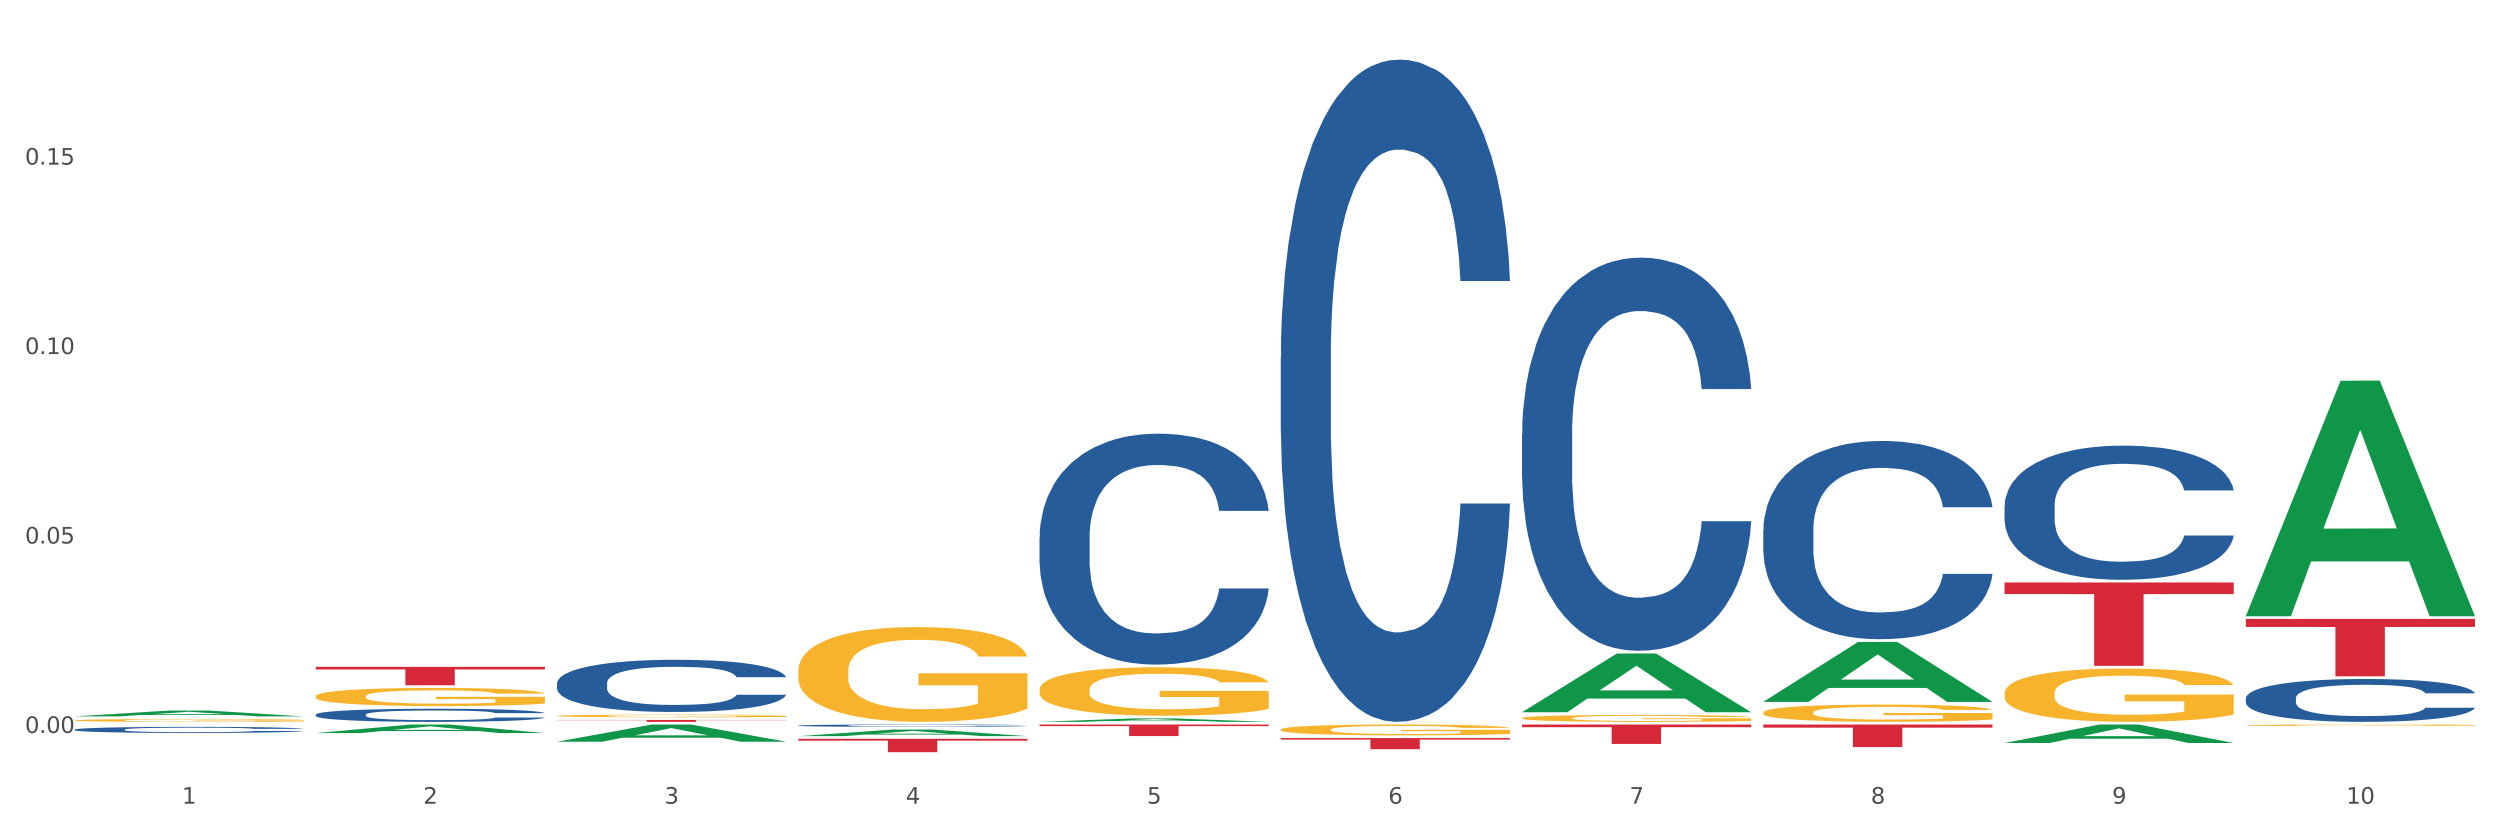 <?xml version="1.0" encoding="utf-8" standalone="no"?>
<!DOCTYPE svg PUBLIC "-//W3C//DTD SVG 1.1//EN"
  "http://www.w3.org/Graphics/SVG/1.1/DTD/svg11.dtd">
<svg xmlns:xlink="http://www.w3.org/1999/xlink" width="1080pt" height="360pt" viewBox="0 0 1080 360" xmlns="http://www.w3.org/2000/svg" version="1.1">
 <rect x="0" y="0" width="1080" height="360" fill="#333333" stroke="none"/>
 <defs>
  <style type="text/css">*{stroke-linejoin: round; stroke-linecap: butt}</style>
 </defs>
 <g id="figure_1">
  <g id="patch_1">
   <path d="M 0 360 
L 1080 360 
L 1080 0 
L 0 0 
z
" style="fill: #ffffff; stroke: #ffffff; stroke-linejoin: miter"/>
  </g>
  <g id="axes_1">
   <g id="matplotlib.axis_1">
    <g id="xtick_1">
     <g id="text_1">
      <!-- 1 -->
      <g style="fill: #4d4d4d" transform="translate(78.627 347.204) scale(0.096 -0.096)">
       <defs>
        <path id="DejaVuSans-31" d="M 794 531 
L 1825 531 
L 1825 4091 
L 703 3866 
L 703 4441 
L 1819 4666 
L 2450 4666 
L 2450 531 
L 3481 531 
L 3481 0 
L 794 0 
L 794 531 
z
" transform="scale(0.016)"/>
       </defs>
       <use xlink:href="#DejaVuSans-31"/>
      </g>
     </g>
    </g>
    <g id="xtick_2">
     <g id="text_2">
      <!-- 2 -->
      <g style="fill: #4d4d4d" transform="translate(182.851 347.204) scale(0.096 -0.096)">
       <defs>
        <path id="DejaVuSans-32" d="M 1228 531 
L 3431 531 
L 3431 0 
L 469 0 
L 469 531 
Q 828 903 1448 1529 
Q 2069 2156 2228 2338 
Q 2531 2678 2651 2914 
Q 2772 3150 2772 3378 
Q 2772 3750 2511 3984 
Q 2250 4219 1831 4219 
Q 1534 4219 1204 4116 
Q 875 4013 500 3803 
L 500 4441 
Q 881 4594 1212 4672 
Q 1544 4750 1819 4750 
Q 2544 4750 2975 4387 
Q 3406 4025 3406 3419 
Q 3406 3131 3298 2873 
Q 3191 2616 2906 2266 
Q 2828 2175 2409 1742 
Q 1991 1309 1228 531 
z
" transform="scale(0.016)"/>
       </defs>
       <use xlink:href="#DejaVuSans-32"/>
      </g>
     </g>
    </g>
    <g id="xtick_3">
     <g id="text_3">
      <!-- 3 -->
      <g style="fill: #4d4d4d" transform="translate(287.074 347.204) scale(0.096 -0.096)">
       <defs>
        <path id="DejaVuSans-33" d="M 2597 2516 
Q 3050 2419 3304 2112 
Q 3559 1806 3559 1356 
Q 3559 666 3084 287 
Q 2609 -91 1734 -91 
Q 1441 -91 1130 -33 
Q 819 25 488 141 
L 488 750 
Q 750 597 1062 519 
Q 1375 441 1716 441 
Q 2309 441 2620 675 
Q 2931 909 2931 1356 
Q 2931 1769 2642 2001 
Q 2353 2234 1838 2234 
L 1294 2234 
L 1294 2753 
L 1863 2753 
Q 2328 2753 2575 2939 
Q 2822 3125 2822 3475 
Q 2822 3834 2567 4026 
Q 2313 4219 1838 4219 
Q 1578 4219 1281 4162 
Q 984 4106 628 3988 
L 628 4550 
Q 988 4650 1302 4700 
Q 1616 4750 1894 4750 
Q 2613 4750 3031 4423 
Q 3450 4097 3450 3541 
Q 3450 3153 3228 2886 
Q 3006 2619 2597 2516 
z
" transform="scale(0.016)"/>
       </defs>
       <use xlink:href="#DejaVuSans-33"/>
      </g>
     </g>
    </g>
    <g id="xtick_4">
     <g id="text_4">
      <!-- 4 -->
      <g style="fill: #4d4d4d" transform="translate(391.298 347.204) scale(0.096 -0.096)">
       <defs>
        <path id="DejaVuSans-34" d="M 2419 4116 
L 825 1625 
L 2419 1625 
L 2419 4116 
z
M 2253 4666 
L 3047 4666 
L 3047 1625 
L 3713 1625 
L 3713 1100 
L 3047 1100 
L 3047 0 
L 2419 0 
L 2419 1100 
L 313 1100 
L 313 1709 
L 2253 4666 
z
" transform="scale(0.016)"/>
       </defs>
       <use xlink:href="#DejaVuSans-34"/>
      </g>
     </g>
    </g>
    <g id="xtick_5">
     <g id="text_5">
      <!-- 5 -->
      <g style="fill: #4d4d4d" transform="translate(495.522 347.204) scale(0.096 -0.096)">
       <defs>
        <path id="DejaVuSans-35" d="M 691 4666 
L 3169 4666 
L 3169 4134 
L 1269 4134 
L 1269 2991 
Q 1406 3038 1543 3061 
Q 1681 3084 1819 3084 
Q 2600 3084 3056 2656 
Q 3513 2228 3513 1497 
Q 3513 744 3044 326 
Q 2575 -91 1722 -91 
Q 1428 -91 1123 -41 
Q 819 9 494 109 
L 494 744 
Q 775 591 1075 516 
Q 1375 441 1709 441 
Q 2250 441 2565 725 
Q 2881 1009 2881 1497 
Q 2881 1984 2565 2268 
Q 2250 2553 1709 2553 
Q 1456 2553 1204 2497 
Q 953 2441 691 2322 
L 691 4666 
z
" transform="scale(0.016)"/>
       </defs>
       <use xlink:href="#DejaVuSans-35"/>
      </g>
     </g>
    </g>
    <g id="xtick_6">
     <g id="text_6">
      <!-- 6 -->
      <g style="fill: #4d4d4d" transform="translate(599.745 347.204) scale(0.096 -0.096)">
       <defs>
        <path id="DejaVuSans-36" d="M 2113 2584 
Q 1688 2584 1439 2293 
Q 1191 2003 1191 1497 
Q 1191 994 1439 701 
Q 1688 409 2113 409 
Q 2538 409 2786 701 
Q 3034 994 3034 1497 
Q 3034 2003 2786 2293 
Q 2538 2584 2113 2584 
z
M 3366 4563 
L 3366 3988 
Q 3128 4100 2886 4159 
Q 2644 4219 2406 4219 
Q 1781 4219 1451 3797 
Q 1122 3375 1075 2522 
Q 1259 2794 1537 2939 
Q 1816 3084 2150 3084 
Q 2853 3084 3261 2657 
Q 3669 2231 3669 1497 
Q 3669 778 3244 343 
Q 2819 -91 2113 -91 
Q 1303 -91 875 529 
Q 447 1150 447 2328 
Q 447 3434 972 4092 
Q 1497 4750 2381 4750 
Q 2619 4750 2861 4703 
Q 3103 4656 3366 4563 
z
" transform="scale(0.016)"/>
       </defs>
       <use xlink:href="#DejaVuSans-36"/>
      </g>
     </g>
    </g>
    <g id="xtick_7">
     <g id="text_7">
      <!-- 7 -->
      <g style="fill: #4d4d4d" transform="translate(703.969 347.204) scale(0.096 -0.096)">
       <defs>
        <path id="DejaVuSans-37" d="M 525 4666 
L 3525 4666 
L 3525 4397 
L 1831 0 
L 1172 0 
L 2766 4134 
L 525 4134 
L 525 4666 
z
" transform="scale(0.016)"/>
       </defs>
       <use xlink:href="#DejaVuSans-37"/>
      </g>
     </g>
    </g>
    <g id="xtick_8">
     <g id="text_8">
      <!-- 8 -->
      <g style="fill: #4d4d4d" transform="translate(808.193 347.204) scale(0.096 -0.096)">
       <defs>
        <path id="DejaVuSans-38" d="M 2034 2216 
Q 1584 2216 1326 1975 
Q 1069 1734 1069 1313 
Q 1069 891 1326 650 
Q 1584 409 2034 409 
Q 2484 409 2743 651 
Q 3003 894 3003 1313 
Q 3003 1734 2745 1975 
Q 2488 2216 2034 2216 
z
M 1403 2484 
Q 997 2584 770 2862 
Q 544 3141 544 3541 
Q 544 4100 942 4425 
Q 1341 4750 2034 4750 
Q 2731 4750 3128 4425 
Q 3525 4100 3525 3541 
Q 3525 3141 3298 2862 
Q 3072 2584 2669 2484 
Q 3125 2378 3379 2068 
Q 3634 1759 3634 1313 
Q 3634 634 3220 271 
Q 2806 -91 2034 -91 
Q 1263 -91 848 271 
Q 434 634 434 1313 
Q 434 1759 690 2068 
Q 947 2378 1403 2484 
z
M 1172 3481 
Q 1172 3119 1398 2916 
Q 1625 2713 2034 2713 
Q 2441 2713 2670 2916 
Q 2900 3119 2900 3481 
Q 2900 3844 2670 4047 
Q 2441 4250 2034 4250 
Q 1625 4250 1398 4047 
Q 1172 3844 1172 3481 
z
" transform="scale(0.016)"/>
       </defs>
       <use xlink:href="#DejaVuSans-38"/>
      </g>
     </g>
    </g>
    <g id="xtick_9">
     <g id="text_9">
      <!-- 9 -->
      <g style="fill: #4d4d4d" transform="translate(912.416 347.204) scale(0.096 -0.096)">
       <defs>
        <path id="DejaVuSans-39" d="M 703 97 
L 703 672 
Q 941 559 1184 500 
Q 1428 441 1663 441 
Q 2288 441 2617 861 
Q 2947 1281 2994 2138 
Q 2813 1869 2534 1725 
Q 2256 1581 1919 1581 
Q 1219 1581 811 2004 
Q 403 2428 403 3163 
Q 403 3881 828 4315 
Q 1253 4750 1959 4750 
Q 2769 4750 3195 4129 
Q 3622 3509 3622 2328 
Q 3622 1225 3098 567 
Q 2575 -91 1691 -91 
Q 1453 -91 1209 -44 
Q 966 3 703 97 
z
M 1959 2075 
Q 2384 2075 2632 2365 
Q 2881 2656 2881 3163 
Q 2881 3666 2632 3958 
Q 2384 4250 1959 4250 
Q 1534 4250 1286 3958 
Q 1038 3666 1038 3163 
Q 1038 2656 1286 2365 
Q 1534 2075 1959 2075 
z
" transform="scale(0.016)"/>
       </defs>
       <use xlink:href="#DejaVuSans-39"/>
      </g>
     </g>
    </g>
    <g id="xtick_10">
     <g id="text_10">
      <!-- 10 -->
      <g style="fill: #4d4d4d" transform="translate(1013.586 347.204) scale(0.096 -0.096)">
       <defs>
        <path id="DejaVuSans-30" d="M 2034 4250 
Q 1547 4250 1301 3770 
Q 1056 3291 1056 2328 
Q 1056 1369 1301 889 
Q 1547 409 2034 409 
Q 2525 409 2770 889 
Q 3016 1369 3016 2328 
Q 3016 3291 2770 3770 
Q 2525 4250 2034 4250 
z
M 2034 4750 
Q 2819 4750 3233 4129 
Q 3647 3509 3647 2328 
Q 3647 1150 3233 529 
Q 2819 -91 2034 -91 
Q 1250 -91 836 529 
Q 422 1150 422 2328 
Q 422 3509 836 4129 
Q 1250 4750 2034 4750 
z
" transform="scale(0.016)"/>
       </defs>
       <use xlink:href="#DejaVuSans-31"/>
       <use xlink:href="#DejaVuSans-30" transform="translate(63.623 0)"/>
      </g>
     </g>
    </g>
    <g id="xtick_11"/>
    <g id="xtick_12"/>
    <g id="xtick_13"/>
    <g id="xtick_14"/>
    <g id="xtick_15"/>
    <g id="xtick_16"/>
    <g id="xtick_17"/>
    <g id="xtick_18"/>
    <g id="xtick_19"/>
   </g>
   <g id="matplotlib.axis_2">
    <g id="ytick_1">
     <g id="text_11">
      <!-- 0.00 -->
      <g style="fill: #4d4d4d" transform="translate(10.8 316.636) scale(0.096 -0.096)">
       <defs>
        <path id="DejaVuSans-2e" d="M 684 794 
L 1344 794 
L 1344 0 
L 684 0 
L 684 794 
z
" transform="scale(0.016)"/>
       </defs>
       <use xlink:href="#DejaVuSans-30"/>
       <use xlink:href="#DejaVuSans-2e" transform="translate(63.623 0)"/>
       <use xlink:href="#DejaVuSans-30" transform="translate(95.41 0)"/>
       <use xlink:href="#DejaVuSans-30" transform="translate(159.033 0)"/>
      </g>
     </g>
    </g>
    <g id="ytick_2">
     <g id="text_12">
      <!-- 0.05 -->
      <g style="fill: #4d4d4d" transform="translate(10.8 234.799) scale(0.096 -0.096)">
       <use xlink:href="#DejaVuSans-30"/>
       <use xlink:href="#DejaVuSans-2e" transform="translate(63.623 0)"/>
       <use xlink:href="#DejaVuSans-30" transform="translate(95.41 0)"/>
       <use xlink:href="#DejaVuSans-35" transform="translate(159.033 0)"/>
      </g>
     </g>
    </g>
    <g id="ytick_3">
     <g id="text_13">
      <!-- 0.10 -->
      <g style="fill: #4d4d4d" transform="translate(10.8 152.961) scale(0.096 -0.096)">
       <use xlink:href="#DejaVuSans-30"/>
       <use xlink:href="#DejaVuSans-2e" transform="translate(63.623 0)"/>
       <use xlink:href="#DejaVuSans-31" transform="translate(95.41 0)"/>
       <use xlink:href="#DejaVuSans-30" transform="translate(159.033 0)"/>
      </g>
     </g>
    </g>
    <g id="ytick_4">
     <g id="text_14">
      <!-- 0.15 -->
      <g style="fill: #4d4d4d" transform="translate(10.8 71.123) scale(0.096 -0.096)">
       <use xlink:href="#DejaVuSans-30"/>
       <use xlink:href="#DejaVuSans-2e" transform="translate(63.623 0)"/>
       <use xlink:href="#DejaVuSans-31" transform="translate(95.41 0)"/>
       <use xlink:href="#DejaVuSans-35" transform="translate(159.033 0)"/>
      </g>
     </g>
    </g>
    <g id="ytick_5"/>
    <g id="ytick_6"/>
    <g id="ytick_7"/>
    <g id="ytick_8"/>
   </g>
   <g id="PolyCollection_1">
    <path d="M 32.175 309.482 
L 32.277 309.479 
L 73.107 306.946 
L 90.051 306.944 
L 131.187 309.486 
L 111.589 309.486 
L 102.709 308.894 
L 60.552 308.894 
L 60.246 308.904 
L 51.671 309.486 
L 32.175 309.486 
L 32.175 309.482 
L 65.86 308.541 
L 97.401 308.539 
L 81.783 307.486 
L 81.579 307.481 
L 81.375 307.488 
L 65.758 308.539 
L 65.86 308.541 
L 32.175 309.482 
z
" clip-path="url(#pf79deb34e1)" style="fill: #109648"/>
    <path d="M 240.622 295.151 
L 240.739 295.131 
L 240.739 294.554 
L 241.09 293.771 
L 242.378 292.33 
L 244.016 291.239 
L 246.825 289.962 
L 248.347 289.427 
L 250.336 288.83 
L 254.432 287.862 
L 259.114 287.038 
L 262.391 286.585 
L 264.849 286.297 
L 270.349 285.782 
L 273.509 285.556 
L 276.786 285.37 
L 279.595 285.247 
L 284.277 285.103 
L 288.022 285.041 
L 292.352 285.02 
L 295.98 285.041 
L 300.779 285.123 
L 307.801 285.37 
L 310.493 285.514 
L 314.121 285.762 
L 317.866 286.091 
L 320.909 286.42 
L 324.42 286.894 
L 328.048 287.512 
L 331.559 288.294 
L 334.017 289.015 
L 336.007 289.777 
L 337.762 290.703 
L 339.049 291.712 
L 339.635 292.557 
L 318.217 292.557 
L 317.632 291.795 
L 316.462 290.971 
L 315.291 290.415 
L 314.004 289.962 
L 312.014 289.447 
L 310.259 289.118 
L 307.333 288.727 
L 304.641 288.48 
L 302.417 288.335 
L 299.725 288.212 
L 293.991 288.088 
L 289.894 288.088 
L 287.32 288.13 
L 284.16 288.232 
L 281.468 288.377 
L 278.308 288.624 
L 275.85 288.891 
L 273.392 289.241 
L 271.988 289.489 
L 269.881 289.942 
L 268.477 290.312 
L 266.604 290.951 
L 265.551 291.404 
L 263.678 292.577 
L 262.859 293.442 
L 262.508 294.039 
L 262.274 294.698 
L 262.274 297.91 
L 262.976 299.352 
L 263.561 299.969 
L 264.498 300.67 
L 266.253 301.576 
L 268.828 302.461 
L 271.52 303.099 
L 273.743 303.491 
L 275.85 303.779 
L 277.957 304.005 
L 280.532 304.211 
L 282.638 304.335 
L 285.798 304.458 
L 289.543 304.52 
L 292.469 304.52 
L 298.438 304.417 
L 301.13 304.314 
L 303.705 304.17 
L 306.513 303.944 
L 308.737 303.696 
L 310.025 303.511 
L 312.131 303.12 
L 313.77 302.708 
L 315.174 302.234 
L 316.11 301.823 
L 317.164 301.205 
L 317.983 300.505 
L 318.217 300.134 
L 339.635 300.134 
L 339.167 300.875 
L 338.347 301.596 
L 336.709 302.564 
L 335.421 303.12 
L 333.432 303.799 
L 331.325 304.376 
L 328.399 305.014 
L 325.707 305.488 
L 322.899 305.9 
L 319.856 306.27 
L 314.355 306.785 
L 312.365 306.929 
L 308.152 307.176 
L 304.875 307.32 
L 300.077 307.465 
L 295.161 307.547 
L 290.011 307.568 
L 285.447 307.526 
L 280.414 307.403 
L 277.254 307.279 
L 273.743 307.094 
L 269.647 306.806 
L 265.785 306.456 
L 262.157 306.044 
L 258.763 305.57 
L 255.603 305.035 
L 251.507 304.149 
L 248.464 303.285 
L 246.24 302.482 
L 244.718 301.802 
L 243.197 300.937 
L 242.378 300.34 
L 241.09 298.899 
L 240.622 297.56 
L 240.622 295.151 
z
" clip-path="url(#pf79deb34e1)" style="fill: #255c99"/>
    <path d="M 136.399 308.722 
L 136.516 308.717 
L 136.516 308.572 
L 136.867 308.376 
L 138.154 308.014 
L 139.793 307.739 
L 142.602 307.419 
L 144.123 307.284 
L 146.113 307.134 
L 150.209 306.891 
L 154.89 306.685 
L 158.167 306.571 
L 160.625 306.498 
L 166.126 306.369 
L 169.286 306.312 
L 172.563 306.266 
L 175.372 306.235 
L 180.053 306.198 
L 183.798 306.183 
L 188.129 306.178 
L 191.757 306.183 
L 196.555 306.204 
L 203.577 306.266 
L 206.269 306.302 
L 209.897 306.364 
L 213.642 306.447 
L 216.685 306.529 
L 220.196 306.648 
L 223.824 306.804 
L 227.336 307 
L 229.793 307.181 
L 231.783 307.372 
L 233.538 307.605 
L 234.826 307.858 
L 235.411 308.07 
L 213.993 308.07 
L 213.408 307.879 
L 212.238 307.672 
L 211.068 307.533 
L 209.78 307.419 
L 207.791 307.29 
L 206.035 307.207 
L 203.109 307.109 
L 200.417 307.047 
L 198.194 307.01 
L 195.502 306.979 
L 189.767 306.948 
L 185.671 306.948 
L 183.096 306.959 
L 179.936 306.984 
L 177.244 307.021 
L 174.084 307.083 
L 171.626 307.15 
L 169.169 307.238 
L 167.764 307.3 
L 165.658 307.414 
L 164.253 307.507 
L 162.381 307.667 
L 161.327 307.781 
L 159.455 308.076 
L 158.635 308.293 
L 158.284 308.443 
L 158.05 308.608 
L 158.05 309.415 
L 158.752 309.777 
L 159.338 309.932 
L 160.274 310.108 
L 162.029 310.335 
L 164.604 310.558 
L 167.296 310.718 
L 169.52 310.816 
L 171.626 310.889 
L 173.733 310.946 
L 176.308 310.997 
L 178.415 311.028 
L 181.575 311.059 
L 185.32 311.075 
L 188.246 311.075 
L 194.214 311.049 
L 196.906 311.023 
L 199.481 310.987 
L 202.29 310.93 
L 204.514 310.868 
L 205.801 310.821 
L 207.908 310.723 
L 209.546 310.62 
L 210.951 310.501 
L 211.887 310.397 
L 212.94 310.242 
L 213.759 310.066 
L 213.993 309.973 
L 235.411 309.973 
L 234.943 310.16 
L 234.124 310.34 
L 232.485 310.584 
L 231.198 310.723 
L 229.208 310.894 
L 227.102 311.039 
L 224.176 311.199 
L 221.484 311.318 
L 218.675 311.421 
L 215.632 311.514 
L 210.131 311.644 
L 208.142 311.68 
L 203.928 311.742 
L 200.651 311.778 
L 195.853 311.814 
L 190.937 311.835 
L 185.788 311.84 
L 181.223 311.83 
L 176.191 311.799 
L 173.031 311.768 
L 169.52 311.721 
L 165.424 311.649 
L 161.561 311.561 
L 157.933 311.457 
L 154.539 311.339 
L 151.379 311.204 
L 147.283 310.982 
L 144.24 310.765 
L 142.016 310.563 
L 140.495 310.392 
L 138.973 310.175 
L 138.154 310.025 
L 136.867 309.663 
L 136.399 309.327 
L 136.399 308.722 
z
" clip-path="url(#pf79deb34e1)" style="fill: #255c99"/>
    <path d="M 32.175 315.183 
L 32.292 315.18 
L 32.292 315.113 
L 32.643 315.022 
L 33.931 314.855 
L 35.569 314.728 
L 38.378 314.579 
L 39.899 314.517 
L 41.889 314.448 
L 45.985 314.335 
L 50.667 314.239 
L 53.944 314.187 
L 56.401 314.153 
L 61.902 314.093 
L 65.062 314.067 
L 68.339 314.045 
L 71.148 314.031 
L 75.829 314.014 
L 79.575 314.007 
L 83.905 314.005 
L 87.533 314.007 
L 92.331 314.017 
L 99.354 314.045 
L 102.045 314.062 
L 105.674 314.091 
L 109.419 314.129 
L 112.462 314.168 
L 115.973 314.223 
L 119.601 314.294 
L 123.112 314.385 
L 125.57 314.469 
L 127.559 314.558 
L 129.315 314.666 
L 130.602 314.783 
L 131.187 314.881 
L 109.77 314.881 
L 109.185 314.792 
L 108.014 314.697 
L 106.844 314.632 
L 105.557 314.579 
L 103.567 314.52 
L 101.811 314.481 
L 98.886 314.436 
L 96.194 314.407 
L 93.97 314.39 
L 91.278 314.376 
L 85.543 314.361 
L 81.447 314.361 
L 78.872 314.366 
L 75.712 314.378 
L 73.021 314.395 
L 69.861 314.424 
L 67.403 314.455 
L 64.945 314.496 
L 63.541 314.524 
L 61.434 314.577 
L 60.03 314.62 
L 58.157 314.694 
L 57.104 314.747 
L 55.231 314.883 
L 54.412 314.984 
L 54.061 315.053 
L 53.827 315.13 
L 53.827 315.504 
L 54.529 315.671 
L 55.114 315.743 
L 56.05 315.824 
L 57.806 315.93 
L 60.381 316.033 
L 63.072 316.107 
L 65.296 316.152 
L 67.403 316.186 
L 69.509 316.212 
L 72.084 316.236 
L 74.191 316.251 
L 77.351 316.265 
L 81.096 316.272 
L 84.022 316.272 
L 89.991 316.26 
L 92.683 316.248 
L 95.257 316.231 
L 98.066 316.205 
L 100.29 316.176 
L 101.577 316.155 
L 103.684 316.109 
L 105.322 316.061 
L 106.727 316.006 
L 107.663 315.958 
L 108.717 315.887 
L 109.536 315.805 
L 109.77 315.762 
L 131.187 315.762 
L 130.719 315.848 
L 129.9 315.932 
L 128.262 316.045 
L 126.974 316.109 
L 124.985 316.188 
L 122.878 316.255 
L 119.952 316.33 
L 117.26 316.385 
L 114.451 316.433 
L 111.408 316.476 
L 105.908 316.535 
L 103.918 316.552 
L 99.705 316.581 
L 96.428 316.598 
L 91.629 316.615 
L 86.714 316.624 
L 81.564 316.626 
L 77 316.622 
L 71.967 316.607 
L 68.807 316.593 
L 65.296 316.571 
L 61.2 316.538 
L 57.338 316.497 
L 53.71 316.449 
L 50.316 316.394 
L 47.156 316.332 
L 43.059 316.229 
L 40.016 316.128 
L 37.793 316.035 
L 36.271 315.956 
L 34.75 315.856 
L 33.931 315.786 
L 32.643 315.618 
L 32.175 315.463 
L 32.175 315.183 
z
" clip-path="url(#pf79deb34e1)" style="fill: #255c99"/>
    <path d="M 32.175 311.192 
L 32.292 311.191 
L 32.292 311.151 
L 32.526 311.117 
L 33.695 311.035 
L 35.448 310.967 
L 36.734 310.93 
L 38.02 310.901 
L 39.54 310.871 
L 41.41 310.84 
L 44.8 310.795 
L 46.904 310.772 
L 49.476 310.748 
L 54.152 310.712 
L 57.542 310.693 
L 61.049 310.676 
L 66.777 310.656 
L 70.517 310.647 
L 74.492 310.641 
L 79.285 310.636 
L 82.909 310.635 
L 90.858 310.639 
L 97.638 310.649 
L 100.911 310.656 
L 105.119 310.669 
L 107.34 310.678 
L 110.964 310.696 
L 114.705 310.719 
L 117.277 310.739 
L 121.134 310.776 
L 124.057 310.814 
L 126.745 310.86 
L 128.148 310.892 
L 129.2 310.921 
L 130.135 310.956 
L 131.071 311.009 
L 110.029 311.009 
L 109.211 310.971 
L 107.925 310.935 
L 106.054 310.899 
L 104.418 310.877 
L 101.612 310.85 
L 99.041 310.832 
L 96.352 310.819 
L 93.079 310.808 
L 90.507 310.803 
L 86.883 310.798 
L 79.752 310.799 
L 74.96 310.808 
L 71.686 310.819 
L 69.582 310.829 
L 67.712 310.84 
L 65.608 310.855 
L 63.153 310.879 
L 61.399 310.899 
L 59.646 310.926 
L 58.243 310.952 
L 56.957 310.983 
L 55.905 311.016 
L 55.087 311.05 
L 54.386 311.092 
L 53.801 311.161 
L 53.801 311.312 
L 54.035 311.346 
L 54.619 311.391 
L 55.321 311.425 
L 56.49 311.466 
L 57.542 311.494 
L 59.529 311.533 
L 61.75 311.566 
L 63.504 311.587 
L 65.257 311.605 
L 68.296 311.629 
L 71.686 311.649 
L 74.609 311.661 
L 78.583 311.672 
L 81.272 311.676 
L 83.61 311.678 
L 89.338 311.678 
L 93.429 311.675 
L 97.988 311.667 
L 101.495 311.657 
L 104.418 311.645 
L 107.691 311.626 
L 109.795 311.607 
L 109.795 311.377 
L 84.078 311.376 
L 84.078 311.223 
L 131.187 311.223 
L 131.187 311.672 
L 129.2 311.695 
L 126.979 311.716 
L 124.641 311.734 
L 121.134 311.758 
L 116.926 311.78 
L 113.185 311.795 
L 109.211 311.808 
L 104.535 311.82 
L 98.456 311.831 
L 94.715 311.836 
L 90.039 311.839 
L 84.545 311.84 
L 79.752 311.838 
L 75.076 311.832 
L 70.167 311.822 
L 65.374 311.808 
L 61.75 311.794 
L 58.126 311.776 
L 54.269 311.753 
L 51.229 311.731 
L 48.891 311.711 
L 46.32 311.686 
L 43.514 311.653 
L 41.41 311.623 
L 39.54 311.593 
L 37.552 311.553 
L 36.15 311.519 
L 34.747 311.476 
L 33.928 311.444 
L 32.993 311.395 
L 32.292 311.325 
L 32.175 311.192 
z
" clip-path="url(#pf79deb34e1)" style="fill: #f7b32b"/>
    <path d="M 136.399 288.091 
L 235.411 288.091 
L 235.411 289.196 
L 196.463 289.203 
L 196.463 296.043 
L 175.112 296.043 
L 175.112 289.203 
L 136.399 289.196 
L 136.399 288.098 
L 136.399 288.091 
z
" clip-path="url(#pf79deb34e1)" style="fill: #d62839"/>
    <path d="M 240.622 311.023 
L 339.635 311.023 
L 339.635 311.137 
L 300.687 311.138 
L 300.687 311.84 
L 279.336 311.84 
L 279.336 311.138 
L 240.622 311.137 
L 240.622 311.024 
L 240.622 311.023 
z
" clip-path="url(#pf79deb34e1)" style="fill: #d62839"/>
    <path d="M 240.622 309.252 
L 240.739 309.25 
L 240.739 309.212 
L 240.973 309.18 
L 242.142 309.1 
L 243.895 309.035 
L 245.181 309 
L 246.467 308.971 
L 247.987 308.943 
L 249.857 308.913 
L 253.247 308.87 
L 255.351 308.848 
L 257.923 308.824 
L 262.599 308.791 
L 265.989 308.771 
L 269.496 308.756 
L 275.224 308.737 
L 278.965 308.728 
L 282.939 308.722 
L 287.732 308.718 
L 291.356 308.717 
L 299.305 308.72 
L 306.085 308.729 
L 309.358 308.737 
L 313.566 308.749 
L 315.788 308.758 
L 319.411 308.775 
L 323.152 308.797 
L 325.724 308.816 
L 329.581 308.852 
L 332.504 308.888 
L 335.193 308.932 
L 336.595 308.963 
L 337.647 308.991 
L 338.583 309.024 
L 339.518 309.076 
L 318.476 309.076 
L 317.658 309.039 
L 316.372 309.004 
L 314.502 308.97 
L 312.865 308.949 
L 310.06 308.923 
L 307.488 308.906 
L 304.799 308.893 
L 301.526 308.883 
L 298.954 308.877 
L 295.33 308.873 
L 288.2 308.874 
L 283.407 308.883 
L 280.134 308.893 
L 278.03 308.903 
L 276.159 308.913 
L 274.055 308.928 
L 271.6 308.95 
L 269.847 308.97 
L 268.093 308.996 
L 266.69 309.021 
L 265.405 309.051 
L 264.352 309.082 
L 263.534 309.115 
L 262.833 309.155 
L 262.248 309.222 
L 262.248 309.367 
L 262.482 309.4 
L 263.067 309.443 
L 263.768 309.476 
L 264.937 309.515 
L 265.989 309.541 
L 267.976 309.579 
L 270.197 309.611 
L 271.951 309.631 
L 273.704 309.648 
L 276.744 309.671 
L 280.134 309.69 
L 283.056 309.702 
L 287.031 309.713 
L 289.719 309.717 
L 292.057 309.719 
L 297.785 309.719 
L 301.877 309.716 
L 306.436 309.708 
L 309.943 309.699 
L 312.865 309.687 
L 316.138 309.668 
L 318.242 309.65 
L 318.242 309.429 
L 292.525 309.428 
L 292.525 309.281 
L 339.635 309.281 
L 339.635 309.713 
L 337.647 309.735 
L 335.426 309.755 
L 333.088 309.773 
L 329.581 309.795 
L 325.373 309.816 
L 321.632 309.831 
L 317.658 309.844 
L 312.982 309.855 
L 306.903 309.866 
L 303.163 309.87 
L 298.487 309.873 
L 292.992 309.874 
L 288.2 309.872 
L 283.524 309.867 
L 278.614 309.857 
L 273.821 309.844 
L 270.197 309.83 
L 266.574 309.813 
L 262.716 309.791 
L 259.677 309.77 
L 257.339 309.751 
L 254.767 309.726 
L 251.961 309.695 
L 249.857 309.666 
L 247.987 309.636 
L 246 309.598 
L 244.597 309.566 
L 243.194 309.524 
L 242.376 309.494 
L 241.441 309.446 
L 240.739 309.379 
L 240.622 309.252 
z
" clip-path="url(#pf79deb34e1)" style="fill: #f7b32b"/>
    <path d="M 449.069 312.989 
L 548.082 312.989 
L 548.082 313.682 
L 509.134 313.687 
L 509.134 317.976 
L 487.783 317.976 
L 487.783 313.687 
L 449.069 313.682 
L 449.069 312.994 
L 449.069 312.989 
z
" clip-path="url(#pf79deb34e1)" style="fill: #d62839"/>
    <path d="M 553.293 318.838 
L 652.306 318.838 
L 652.306 319.505 
L 613.358 319.51 
L 613.358 323.64 
L 592.006 323.64 
L 592.006 319.51 
L 553.293 319.505 
L 553.293 318.842 
L 553.293 318.838 
z
" clip-path="url(#pf79deb34e1)" style="fill: #d62839"/>
    <path d="M 344.846 313.443 
L 344.963 313.442 
L 344.963 313.416 
L 345.314 313.381 
L 346.601 313.316 
L 348.24 313.268 
L 351.049 313.21 
L 352.57 313.186 
L 354.56 313.16 
L 358.656 313.116 
L 363.338 313.079 
L 366.615 313.059 
L 369.072 313.046 
L 374.573 313.023 
L 377.733 313.013 
L 381.01 313.005 
L 383.819 312.999 
L 388.5 312.993 
L 392.245 312.99 
L 396.576 312.989 
L 400.204 312.99 
L 405.002 312.994 
L 412.025 313.005 
L 414.716 313.011 
L 418.344 313.022 
L 422.09 313.037 
L 425.133 313.052 
L 428.644 313.073 
L 432.272 313.101 
L 435.783 313.136 
L 438.241 313.168 
L 440.23 313.202 
L 441.986 313.244 
L 443.273 313.289 
L 443.858 313.327 
L 422.441 313.327 
L 421.856 313.292 
L 420.685 313.256 
L 419.515 313.231 
L 418.227 313.21 
L 416.238 313.187 
L 414.482 313.173 
L 411.556 313.155 
L 408.865 313.144 
L 406.641 313.137 
L 403.949 313.132 
L 398.214 313.126 
L 394.118 313.126 
L 391.543 313.128 
L 388.383 313.133 
L 385.691 313.139 
L 382.531 313.15 
L 380.074 313.162 
L 377.616 313.178 
L 376.211 313.189 
L 374.105 313.209 
L 372.7 313.226 
L 370.828 313.255 
L 369.775 313.275 
L 367.902 313.327 
L 367.083 313.366 
L 366.732 313.393 
L 366.498 313.422 
L 366.498 313.566 
L 367.2 313.631 
L 367.785 313.659 
L 368.721 313.69 
L 370.477 313.731 
L 373.052 313.77 
L 375.743 313.799 
L 377.967 313.816 
L 380.074 313.829 
L 382.18 313.839 
L 384.755 313.849 
L 386.862 313.854 
L 390.022 313.86 
L 393.767 313.862 
L 396.693 313.862 
L 402.662 313.858 
L 405.353 313.853 
L 407.928 313.847 
L 410.737 313.837 
L 412.961 313.826 
L 414.248 313.817 
L 416.355 313.8 
L 417.993 313.781 
L 419.398 313.76 
L 420.334 313.742 
L 421.387 313.714 
L 422.207 313.683 
L 422.441 313.666 
L 443.858 313.666 
L 443.39 313.699 
L 442.571 313.731 
L 440.932 313.775 
L 439.645 313.8 
L 437.655 313.83 
L 435.549 313.856 
L 432.623 313.885 
L 429.931 313.906 
L 427.122 313.924 
L 424.079 313.941 
L 418.579 313.964 
L 416.589 313.97 
L 412.376 313.981 
L 409.099 313.988 
L 404.3 313.994 
L 399.385 313.998 
L 394.235 313.999 
L 389.671 313.997 
L 384.638 313.992 
L 381.478 313.986 
L 377.967 313.978 
L 373.871 313.965 
L 370.009 313.949 
L 366.38 313.931 
L 362.986 313.909 
L 359.826 313.885 
L 355.73 313.846 
L 352.687 313.807 
L 350.464 313.771 
L 348.942 313.741 
L 347.421 313.702 
L 346.601 313.675 
L 345.314 313.611 
L 344.846 313.551 
L 344.846 313.443 
z
" clip-path="url(#pf79deb34e1)" style="fill: #255c99"/>
    <path d="M 657.517 312.989 
L 756.529 312.989 
L 756.529 314.156 
L 717.581 314.164 
L 717.581 321.389 
L 696.23 321.389 
L 696.23 314.164 
L 657.517 314.156 
L 657.517 312.997 
L 657.517 312.989 
z
" clip-path="url(#pf79deb34e1)" style="fill: #d62839"/>
    <path d="M 865.964 251.618 
L 964.976 251.618 
L 964.976 256.626 
L 926.028 256.66 
L 926.028 287.656 
L 904.677 287.656 
L 904.677 256.66 
L 865.964 256.626 
L 865.964 251.652 
L 865.964 251.618 
z
" clip-path="url(#pf79deb34e1)" style="fill: #d62839"/>
    <path d="M 970.188 267.387 
L 1069.2 267.387 
L 1069.2 270.832 
L 1030.252 270.855 
L 1030.252 292.175 
L 1008.901 292.175 
L 1008.901 270.855 
L 970.188 270.832 
L 970.188 267.41 
L 970.188 267.387 
z
" clip-path="url(#pf79deb34e1)" style="fill: #d62839"/>
    <path d="M 970.188 313.304 
L 970.304 313.303 
L 970.304 313.281 
L 970.538 313.261 
L 971.707 313.215 
L 973.461 313.176 
L 974.747 313.156 
L 976.032 313.139 
L 977.552 313.122 
L 979.422 313.105 
L 982.813 313.079 
L 984.917 313.066 
L 987.488 313.052 
L 992.164 313.033 
L 995.554 313.021 
L 999.061 313.012 
L 1004.789 313.001 
L 1008.53 312.996 
L 1012.505 312.992 
L 1017.297 312.99 
L 1020.921 312.989 
L 1028.87 312.991 
L 1035.65 312.996 
L 1038.923 313.001 
L 1043.132 313.008 
L 1045.353 313.013 
L 1048.977 313.023 
L 1052.717 313.036 
L 1055.289 313.047 
L 1059.147 313.069 
L 1062.069 313.09 
L 1064.758 313.116 
L 1066.161 313.134 
L 1067.213 313.151 
L 1068.148 313.17 
L 1069.083 313.2 
L 1048.041 313.2 
L 1047.223 313.179 
L 1045.937 313.158 
L 1044.067 313.138 
L 1042.43 313.126 
L 1039.625 313.11 
L 1037.053 313.1 
L 1034.364 313.093 
L 1031.091 313.087 
L 1028.52 313.084 
L 1024.896 313.081 
L 1017.765 313.082 
L 1012.972 313.087 
L 1009.699 313.093 
L 1007.595 313.098 
L 1005.724 313.105 
L 1003.62 313.113 
L 1001.165 313.126 
L 999.412 313.138 
L 997.659 313.153 
L 996.256 313.168 
L 994.97 313.186 
L 993.918 313.204 
L 993.1 313.223 
L 992.398 313.247 
L 991.814 313.286 
L 991.814 313.372 
L 992.047 313.391 
L 992.632 313.416 
L 993.333 313.436 
L 994.502 313.459 
L 995.554 313.474 
L 997.542 313.497 
L 999.763 313.515 
L 1001.516 313.527 
L 1003.27 313.537 
L 1006.309 313.551 
L 1009.699 313.562 
L 1012.621 313.569 
L 1016.596 313.575 
L 1019.285 313.577 
L 1021.623 313.579 
L 1027.351 313.579 
L 1031.442 313.577 
L 1036.001 313.572 
L 1039.508 313.567 
L 1042.43 313.56 
L 1045.704 313.549 
L 1047.808 313.538 
L 1047.808 313.408 
L 1022.09 313.408 
L 1022.09 313.321 
L 1069.2 313.321 
L 1069.2 313.575 
L 1067.213 313.588 
L 1064.992 313.6 
L 1062.654 313.61 
L 1059.147 313.623 
L 1054.938 313.636 
L 1051.198 313.645 
L 1047.223 313.652 
L 1042.547 313.659 
L 1036.469 313.665 
L 1032.728 313.668 
L 1028.052 313.669 
L 1022.558 313.67 
L 1017.765 313.669 
L 1013.089 313.666 
L 1008.179 313.66 
L 1003.387 313.652 
L 999.763 313.644 
L 996.139 313.634 
L 992.281 313.621 
L 989.242 313.608 
L 986.904 313.597 
L 984.332 313.583 
L 981.527 313.564 
L 979.422 313.548 
L 977.552 313.53 
L 975.565 313.508 
L 974.162 313.488 
L 972.759 313.464 
L 971.941 313.446 
L 971.006 313.418 
L 970.304 313.379 
L 970.188 313.304 
z
" clip-path="url(#pf79deb34e1)" style="fill: #f7b32b"/>
    <path d="M 865.964 299.449 
L 866.081 299.428 
L 866.081 298.671 
L 866.315 298.019 
L 867.484 296.441 
L 869.237 295.137 
L 870.523 294.443 
L 871.809 293.875 
L 873.329 293.307 
L 875.199 292.718 
L 878.589 291.855 
L 880.693 291.413 
L 883.265 290.951 
L 887.941 290.277 
L 891.331 289.899 
L 894.838 289.583 
L 900.566 289.204 
L 904.306 289.036 
L 908.281 288.91 
L 913.074 288.826 
L 916.698 288.805 
L 924.647 288.868 
L 931.427 289.057 
L 934.7 289.204 
L 938.908 289.457 
L 941.129 289.625 
L 944.753 289.962 
L 948.494 290.404 
L 951.066 290.782 
L 954.923 291.498 
L 957.846 292.213 
L 960.534 293.096 
L 961.937 293.706 
L 962.989 294.274 
L 963.924 294.927 
L 964.859 295.957 
L 943.818 295.957 
L 943 295.221 
L 941.714 294.527 
L 939.843 293.854 
L 938.207 293.433 
L 935.401 292.907 
L 932.829 292.57 
L 930.141 292.318 
L 926.868 292.108 
L 924.296 292.002 
L 920.672 291.918 
L 913.541 291.939 
L 908.749 292.108 
L 905.475 292.318 
L 903.371 292.507 
L 901.501 292.718 
L 899.397 293.012 
L 896.942 293.454 
L 895.188 293.854 
L 893.435 294.359 
L 892.032 294.863 
L 890.746 295.452 
L 889.694 296.084 
L 888.876 296.736 
L 888.175 297.535 
L 887.59 298.86 
L 887.59 301.742 
L 887.824 302.395 
L 888.408 303.257 
L 889.11 303.909 
L 890.279 304.688 
L 891.331 305.213 
L 893.318 305.971 
L 895.539 306.602 
L 897.293 307.002 
L 899.046 307.338 
L 902.085 307.801 
L 905.475 308.18 
L 908.398 308.411 
L 912.372 308.621 
L 915.061 308.706 
L 917.399 308.748 
L 923.127 308.748 
L 927.218 308.685 
L 931.777 308.537 
L 935.284 308.348 
L 938.207 308.117 
L 941.48 307.738 
L 943.584 307.38 
L 943.584 302.984 
L 917.867 302.963 
L 917.867 300.038 
L 964.976 300.038 
L 964.976 308.621 
L 962.989 309.063 
L 960.768 309.463 
L 958.43 309.821 
L 954.923 310.262 
L 950.715 310.683 
L 946.974 310.978 
L 943 311.23 
L 938.324 311.461 
L 932.245 311.672 
L 928.504 311.756 
L 923.828 311.819 
L 918.334 311.84 
L 913.541 311.798 
L 908.865 311.693 
L 903.956 311.504 
L 899.163 311.23 
L 895.539 310.957 
L 891.915 310.62 
L 888.058 310.178 
L 885.018 309.757 
L 882.68 309.379 
L 880.109 308.895 
L 877.303 308.264 
L 875.199 307.696 
L 873.329 307.107 
L 871.341 306.349 
L 869.938 305.697 
L 868.536 304.877 
L 867.717 304.267 
L 866.782 303.32 
L 866.081 301.995 
L 865.964 299.449 
z
" clip-path="url(#pf79deb34e1)" style="fill: #f7b32b"/>
    <path d="M 761.74 307.822 
L 761.857 307.816 
L 761.857 307.57 
L 762.091 307.359 
L 763.26 306.847 
L 765.013 306.424 
L 766.299 306.199 
L 767.585 306.015 
L 769.105 305.831 
L 770.975 305.64 
L 774.365 305.36 
L 776.469 305.217 
L 779.041 305.067 
L 783.717 304.848 
L 787.107 304.725 
L 790.614 304.623 
L 796.342 304.5 
L 800.083 304.446 
L 804.057 304.405 
L 808.85 304.378 
L 812.474 304.371 
L 820.423 304.391 
L 827.203 304.453 
L 830.476 304.5 
L 834.685 304.582 
L 836.906 304.637 
L 840.529 304.746 
L 844.27 304.889 
L 846.842 305.012 
L 850.7 305.244 
L 853.622 305.476 
L 856.311 305.762 
L 857.713 305.96 
L 858.766 306.144 
L 859.701 306.356 
L 860.636 306.69 
L 839.594 306.69 
L 838.776 306.451 
L 837.49 306.226 
L 835.62 306.008 
L 833.983 305.871 
L 831.178 305.701 
L 828.606 305.592 
L 825.917 305.51 
L 822.644 305.442 
L 820.072 305.408 
L 816.448 305.38 
L 809.318 305.387 
L 804.525 305.442 
L 801.252 305.51 
L 799.148 305.571 
L 797.277 305.64 
L 795.173 305.735 
L 792.718 305.878 
L 790.965 306.008 
L 789.211 306.172 
L 787.809 306.335 
L 786.523 306.526 
L 785.471 306.731 
L 784.652 306.942 
L 783.951 307.202 
L 783.366 307.631 
L 783.366 308.566 
L 783.6 308.777 
L 784.185 309.057 
L 784.886 309.268 
L 786.055 309.521 
L 787.107 309.691 
L 789.094 309.937 
L 791.315 310.142 
L 793.069 310.271 
L 794.822 310.38 
L 797.862 310.53 
L 801.252 310.653 
L 804.174 310.728 
L 808.149 310.796 
L 810.837 310.824 
L 813.175 310.837 
L 818.903 310.837 
L 822.995 310.817 
L 827.554 310.769 
L 831.061 310.708 
L 833.983 310.633 
L 837.256 310.51 
L 839.36 310.394 
L 839.36 308.968 
L 813.643 308.962 
L 813.643 308.013 
L 860.753 308.013 
L 860.753 310.796 
L 858.766 310.94 
L 856.544 311.069 
L 854.206 311.185 
L 850.7 311.328 
L 846.491 311.465 
L 842.751 311.56 
L 838.776 311.642 
L 834.1 311.717 
L 828.021 311.786 
L 824.281 311.813 
L 819.605 311.833 
L 814.111 311.84 
L 809.318 311.826 
L 804.642 311.792 
L 799.732 311.731 
L 794.939 311.642 
L 791.315 311.554 
L 787.692 311.444 
L 783.834 311.301 
L 780.795 311.165 
L 778.457 311.042 
L 775.885 310.885 
L 773.079 310.68 
L 770.975 310.496 
L 769.105 310.305 
L 767.118 310.06 
L 765.715 309.848 
L 764.312 309.582 
L 763.494 309.384 
L 762.559 309.077 
L 761.857 308.648 
L 761.74 307.822 
z
" clip-path="url(#pf79deb34e1)" style="fill: #f7b32b"/>
    <path d="M 657.517 310.237 
L 657.634 310.234 
L 657.634 310.136 
L 657.867 310.052 
L 659.036 309.848 
L 660.79 309.679 
L 662.076 309.589 
L 663.362 309.516 
L 664.881 309.442 
L 666.752 309.366 
L 670.142 309.254 
L 672.246 309.197 
L 674.818 309.137 
L 679.493 309.05 
L 682.884 309.001 
L 686.39 308.961 
L 692.118 308.912 
L 695.859 308.89 
L 699.834 308.873 
L 704.627 308.863 
L 708.25 308.86 
L 716.199 308.868 
L 722.979 308.892 
L 726.253 308.912 
L 730.461 308.944 
L 732.682 308.966 
L 736.306 309.01 
L 740.047 309.067 
L 742.618 309.116 
L 746.476 309.208 
L 749.398 309.301 
L 752.087 309.415 
L 753.49 309.494 
L 754.542 309.567 
L 755.477 309.652 
L 756.412 309.785 
L 735.371 309.785 
L 734.552 309.69 
L 733.266 309.6 
L 731.396 309.513 
L 729.76 309.459 
L 726.954 309.391 
L 724.382 309.347 
L 721.694 309.314 
L 718.42 309.287 
L 715.849 309.274 
L 712.225 309.263 
L 705.094 309.265 
L 700.301 309.287 
L 697.028 309.314 
L 694.924 309.339 
L 693.054 309.366 
L 690.949 309.404 
L 688.495 309.461 
L 686.741 309.513 
L 684.988 309.578 
L 683.585 309.644 
L 682.299 309.72 
L 681.247 309.802 
L 680.429 309.886 
L 679.727 309.989 
L 679.143 310.161 
L 679.143 310.534 
L 679.377 310.618 
L 679.961 310.73 
L 680.662 310.814 
L 681.831 310.915 
L 682.884 310.983 
L 684.871 311.081 
L 687.092 311.162 
L 688.845 311.214 
L 690.599 311.258 
L 693.638 311.318 
L 697.028 311.367 
L 699.951 311.396 
L 703.925 311.424 
L 706.614 311.435 
L 708.952 311.44 
L 714.68 311.44 
L 718.771 311.432 
L 723.33 311.413 
L 726.837 311.388 
L 729.76 311.358 
L 733.033 311.309 
L 735.137 311.263 
L 735.137 310.694 
L 709.419 310.692 
L 709.419 310.313 
L 756.529 310.313 
L 756.529 311.424 
L 754.542 311.481 
L 752.321 311.533 
L 749.983 311.579 
L 746.476 311.636 
L 742.268 311.69 
L 738.527 311.728 
L 734.552 311.761 
L 729.876 311.791 
L 723.798 311.818 
L 720.057 311.829 
L 715.381 311.837 
L 709.887 311.84 
L 705.094 311.835 
L 700.418 311.821 
L 695.508 311.797 
L 690.716 311.761 
L 687.092 311.726 
L 683.468 311.682 
L 679.61 311.625 
L 676.571 311.571 
L 674.233 311.522 
L 671.661 311.459 
L 668.856 311.377 
L 666.752 311.304 
L 664.881 311.228 
L 662.894 311.13 
L 661.491 311.045 
L 660.088 310.939 
L 659.27 310.86 
L 658.335 310.738 
L 657.634 310.566 
L 657.517 310.237 
z
" clip-path="url(#pf79deb34e1)" style="fill: #f7b32b"/>
    <path d="M 553.293 315.161 
L 553.41 315.156 
L 553.41 315.002 
L 553.644 314.869 
L 554.813 314.547 
L 556.566 314.281 
L 557.852 314.139 
L 559.138 314.023 
L 560.658 313.907 
L 562.528 313.787 
L 565.918 313.611 
L 568.022 313.521 
L 570.594 313.427 
L 575.27 313.289 
L 578.66 313.212 
L 582.167 313.148 
L 587.895 313.071 
L 591.636 313.036 
L 595.61 313.01 
L 600.403 312.993 
L 604.027 312.989 
L 611.976 313.002 
L 618.756 313.041 
L 622.029 313.071 
L 626.237 313.122 
L 628.458 313.156 
L 632.082 313.225 
L 635.823 313.315 
L 638.395 313.392 
L 642.252 313.538 
L 645.175 313.684 
L 647.863 313.865 
L 649.266 313.989 
L 650.318 314.105 
L 651.253 314.238 
L 652.189 314.448 
L 631.147 314.448 
L 630.329 314.298 
L 629.043 314.156 
L 627.173 314.019 
L 625.536 313.933 
L 622.73 313.826 
L 620.159 313.757 
L 617.47 313.706 
L 614.197 313.663 
L 611.625 313.641 
L 608.001 313.624 
L 600.87 313.629 
L 596.078 313.663 
L 592.805 313.706 
L 590.7 313.744 
L 588.83 313.787 
L 586.726 313.847 
L 584.271 313.938 
L 582.518 314.019 
L 580.764 314.122 
L 579.361 314.225 
L 578.075 314.345 
L 577.023 314.474 
L 576.205 314.607 
L 575.504 314.77 
L 574.919 315.041 
L 574.919 315.629 
L 575.153 315.762 
L 575.737 315.938 
L 576.439 316.071 
L 577.608 316.229 
L 578.66 316.337 
L 580.647 316.491 
L 582.868 316.62 
L 584.622 316.702 
L 586.375 316.77 
L 589.415 316.865 
L 592.805 316.942 
L 595.727 316.989 
L 599.702 317.032 
L 602.39 317.049 
L 604.728 317.058 
L 610.456 317.058 
L 614.548 317.045 
L 619.107 317.015 
L 622.613 316.976 
L 625.536 316.929 
L 628.809 316.852 
L 630.913 316.779 
L 630.913 315.882 
L 605.196 315.878 
L 605.196 315.281 
L 652.306 315.281 
L 652.306 317.032 
L 650.318 317.122 
L 648.097 317.204 
L 645.759 317.277 
L 642.252 317.367 
L 638.044 317.453 
L 634.303 317.513 
L 630.329 317.564 
L 625.653 317.612 
L 619.574 317.654 
L 615.833 317.672 
L 611.158 317.684 
L 605.663 317.689 
L 600.87 317.68 
L 596.195 317.659 
L 591.285 317.62 
L 586.492 317.564 
L 582.868 317.508 
L 579.244 317.44 
L 575.387 317.35 
L 572.347 317.264 
L 570.009 317.187 
L 567.438 317.088 
L 564.632 316.959 
L 562.528 316.843 
L 560.658 316.723 
L 558.67 316.569 
L 557.268 316.435 
L 555.865 316.268 
L 555.047 316.144 
L 554.111 315.95 
L 553.41 315.68 
L 553.293 315.161 
z
" clip-path="url(#pf79deb34e1)" style="fill: #f7b32b"/>
    <path d="M 449.069 297.931 
L 449.186 297.912 
L 449.186 297.224 
L 449.42 296.631 
L 450.589 295.197 
L 452.343 294.012 
L 453.628 293.381 
L 454.914 292.865 
L 456.434 292.349 
L 458.304 291.814 
L 461.694 291.03 
L 463.799 290.629 
L 466.37 290.208 
L 471.046 289.597 
L 474.436 289.253 
L 477.943 288.966 
L 483.671 288.622 
L 487.412 288.469 
L 491.386 288.354 
L 496.179 288.278 
L 499.803 288.259 
L 507.752 288.316 
L 514.532 288.488 
L 517.805 288.622 
L 522.014 288.851 
L 524.235 289.004 
L 527.859 289.31 
L 531.599 289.711 
L 534.171 290.055 
L 538.029 290.705 
L 540.951 291.355 
L 543.64 292.158 
L 545.043 292.712 
L 546.095 293.229 
L 547.03 293.821 
L 547.965 294.758 
L 526.923 294.758 
L 526.105 294.089 
L 524.819 293.458 
L 522.949 292.846 
L 521.312 292.464 
L 518.507 291.986 
L 515.935 291.68 
L 513.246 291.451 
L 509.973 291.26 
L 507.401 291.164 
L 503.778 291.088 
L 496.647 291.107 
L 491.854 291.26 
L 488.581 291.451 
L 486.477 291.623 
L 484.606 291.814 
L 482.502 292.082 
L 480.047 292.483 
L 478.294 292.846 
L 476.54 293.305 
L 475.138 293.764 
L 473.852 294.299 
L 472.8 294.872 
L 471.981 295.465 
L 471.28 296.191 
L 470.696 297.396 
L 470.696 300.014 
L 470.929 300.607 
L 471.514 301.391 
L 472.215 301.983 
L 473.384 302.69 
L 474.436 303.168 
L 476.424 303.856 
L 478.645 304.43 
L 480.398 304.793 
L 482.152 305.099 
L 485.191 305.519 
L 488.581 305.864 
L 491.503 306.074 
L 495.478 306.265 
L 498.167 306.341 
L 500.505 306.38 
L 506.232 306.38 
L 510.324 306.322 
L 514.883 306.188 
L 518.39 306.016 
L 521.312 305.806 
L 524.585 305.462 
L 526.69 305.137 
L 526.69 301.142 
L 500.972 301.123 
L 500.972 298.466 
L 548.082 298.466 
L 548.082 306.265 
L 546.095 306.666 
L 543.874 307.03 
L 541.536 307.354 
L 538.029 307.756 
L 533.82 308.138 
L 530.08 308.406 
L 526.105 308.635 
L 521.429 308.845 
L 515.351 309.037 
L 511.61 309.113 
L 506.934 309.17 
L 501.44 309.19 
L 496.647 309.151 
L 491.971 309.056 
L 487.061 308.884 
L 482.268 308.635 
L 478.645 308.387 
L 475.021 308.081 
L 471.163 307.679 
L 468.124 307.297 
L 465.786 306.953 
L 463.214 306.513 
L 460.409 305.94 
L 458.304 305.424 
L 456.434 304.889 
L 454.447 304.201 
L 453.044 303.608 
L 451.641 302.862 
L 450.823 302.308 
L 449.888 301.448 
L 449.186 300.244 
L 449.069 297.931 
z
" clip-path="url(#pf79deb34e1)" style="fill: #f7b32b"/>
    <path d="M 344.846 289.816 
L 344.963 289.778 
L 344.963 288.432 
L 345.197 287.273 
L 346.366 284.469 
L 348.119 282.15 
L 349.405 280.916 
L 350.691 279.907 
L 352.21 278.897 
L 354.081 277.85 
L 357.471 276.317 
L 359.575 275.532 
L 362.147 274.709 
L 366.823 273.512 
L 370.213 272.839 
L 373.72 272.278 
L 379.448 271.605 
L 383.188 271.306 
L 387.163 271.082 
L 391.956 270.932 
L 395.579 270.895 
L 403.529 271.007 
L 410.309 271.344 
L 413.582 271.605 
L 417.79 272.054 
L 420.011 272.353 
L 423.635 272.952 
L 427.376 273.737 
L 429.947 274.41 
L 433.805 275.681 
L 436.728 276.953 
L 439.416 278.523 
L 440.819 279.607 
L 441.871 280.617 
L 442.806 281.776 
L 443.741 283.609 
L 422.7 283.609 
L 421.882 282.3 
L 420.596 281.066 
L 418.725 279.869 
L 417.089 279.121 
L 414.283 278.187 
L 411.711 277.588 
L 409.023 277.14 
L 405.75 276.766 
L 403.178 276.579 
L 399.554 276.429 
L 392.423 276.466 
L 387.63 276.766 
L 384.357 277.14 
L 382.253 277.476 
L 380.383 277.85 
L 378.279 278.374 
L 375.824 279.159 
L 374.07 279.869 
L 372.317 280.767 
L 370.914 281.664 
L 369.628 282.711 
L 368.576 283.833 
L 367.758 284.992 
L 367.056 286.413 
L 366.472 288.769 
L 366.472 293.892 
L 366.706 295.051 
L 367.29 296.584 
L 367.992 297.743 
L 369.161 299.127 
L 370.213 300.061 
L 372.2 301.407 
L 374.421 302.529 
L 376.174 303.24 
L 377.928 303.838 
L 380.967 304.661 
L 384.357 305.334 
L 387.28 305.745 
L 391.254 306.119 
L 393.943 306.269 
L 396.281 306.343 
L 402.009 306.343 
L 406.1 306.231 
L 410.659 305.969 
L 414.166 305.633 
L 417.089 305.222 
L 420.362 304.548 
L 422.466 303.913 
L 422.466 296.098 
L 396.748 296.06 
L 396.748 290.863 
L 443.858 290.863 
L 443.858 306.119 
L 441.871 306.904 
L 439.65 307.615 
L 437.312 308.25 
L 433.805 309.036 
L 429.597 309.783 
L 425.856 310.307 
L 421.882 310.756 
L 417.206 311.167 
L 411.127 311.541 
L 407.386 311.691 
L 402.71 311.803 
L 397.216 311.84 
L 392.423 311.765 
L 387.747 311.578 
L 382.838 311.242 
L 378.045 310.756 
L 374.421 310.27 
L 370.797 309.671 
L 366.94 308.886 
L 363.9 308.138 
L 361.562 307.465 
L 358.99 306.605 
L 356.185 305.483 
L 354.081 304.474 
L 352.21 303.427 
L 350.223 302.081 
L 348.82 300.921 
L 347.418 299.463 
L 346.599 298.379 
L 345.664 296.696 
L 344.963 294.34 
L 344.846 289.816 
z
" clip-path="url(#pf79deb34e1)" style="fill: #f7b32b"/>
    <path d="M 761.74 312.989 
L 860.753 312.989 
L 860.753 314.344 
L 821.805 314.353 
L 821.805 322.738 
L 800.454 322.738 
L 800.454 314.353 
L 761.74 314.344 
L 761.74 312.998 
L 761.74 312.989 
z
" clip-path="url(#pf79deb34e1)" style="fill: #d62839"/>
    <path d="M 449.069 232.171 
L 449.187 232.08 
L 449.187 229.529 
L 449.538 226.067 
L 450.825 219.69 
L 452.464 214.861 
L 455.272 209.212 
L 456.794 206.843 
L 458.783 204.201 
L 462.88 199.919 
L 467.561 196.275 
L 470.838 194.27 
L 473.296 192.995 
L 478.797 190.717 
L 481.957 189.715 
L 485.234 188.895 
L 488.042 188.348 
L 492.724 187.71 
L 496.469 187.437 
L 500.799 187.346 
L 504.427 187.437 
L 509.226 187.802 
L 516.248 188.895 
L 518.94 189.533 
L 522.568 190.626 
L 526.313 192.084 
L 529.356 193.541 
L 532.867 195.637 
L 536.495 198.37 
L 540.006 201.832 
L 542.464 205.021 
L 544.454 208.392 
L 546.209 212.492 
L 547.497 216.956 
L 548.082 220.692 
L 526.664 220.692 
L 526.079 217.321 
L 524.909 213.676 
L 523.738 211.216 
L 522.451 209.212 
L 520.461 206.934 
L 518.706 205.477 
L 515.78 203.746 
L 513.088 202.652 
L 510.864 202.015 
L 508.173 201.468 
L 502.438 200.921 
L 498.342 200.921 
L 495.767 201.103 
L 492.607 201.559 
L 489.915 202.197 
L 486.755 203.29 
L 484.297 204.474 
L 481.84 206.023 
L 480.435 207.117 
L 478.328 209.121 
L 476.924 210.761 
L 475.051 213.585 
L 473.998 215.59 
L 472.126 220.783 
L 471.306 224.609 
L 470.955 227.252 
L 470.721 230.167 
L 470.721 244.38 
L 471.423 250.757 
L 472.009 253.491 
L 472.945 256.588 
L 474.7 260.597 
L 477.275 264.515 
L 479.967 267.339 
L 482.191 269.07 
L 484.297 270.346 
L 486.404 271.348 
L 488.979 272.259 
L 491.085 272.806 
L 494.245 273.352 
L 497.991 273.626 
L 500.916 273.626 
L 506.885 273.17 
L 509.577 272.715 
L 512.152 272.077 
L 514.961 271.075 
L 517.184 269.981 
L 518.472 269.161 
L 520.578 267.43 
L 522.217 265.608 
L 523.621 263.513 
L 524.558 261.69 
L 525.611 258.957 
L 526.43 255.86 
L 526.664 254.22 
L 548.082 254.22 
L 547.614 257.5 
L 546.795 260.688 
L 545.156 264.97 
L 543.869 267.43 
L 541.879 270.437 
L 539.772 272.988 
L 536.846 275.812 
L 534.155 277.908 
L 531.346 279.73 
L 528.303 281.37 
L 522.802 283.648 
L 520.813 284.285 
L 516.599 285.379 
L 513.322 286.016 
L 508.524 286.654 
L 503.608 287.019 
L 498.459 287.11 
L 493.894 286.928 
L 488.862 286.381 
L 485.702 285.834 
L 482.191 285.014 
L 478.094 283.739 
L 474.232 282.19 
L 470.604 280.368 
L 467.21 278.272 
L 464.05 275.903 
L 459.954 271.986 
L 456.911 268.159 
L 454.687 264.606 
L 453.166 261.599 
L 451.644 257.773 
L 450.825 255.131 
L 449.538 248.753 
L 449.069 242.831 
L 449.069 232.171 
z
" clip-path="url(#pf79deb34e1)" style="fill: #255c99"/>
    <path d="M 344.846 319.171 
L 443.858 319.171 
L 443.858 319.974 
L 404.91 319.98 
L 404.91 324.95 
L 383.559 324.95 
L 383.559 319.98 
L 344.846 319.974 
L 344.846 319.177 
L 344.846 319.171 
z
" clip-path="url(#pf79deb34e1)" style="fill: #d62839"/>
    <path d="M 657.517 187.619 
L 657.634 187.464 
L 657.634 183.121 
L 657.985 177.227 
L 659.272 166.37 
L 660.911 158.149 
L 663.72 148.533 
L 665.241 144.5 
L 667.231 140.002 
L 671.327 132.712 
L 676.008 126.508 
L 679.285 123.096 
L 681.743 120.924 
L 687.244 117.046 
L 690.404 115.34 
L 693.681 113.944 
L 696.49 113.014 
L 701.171 111.928 
L 704.916 111.463 
L 709.247 111.308 
L 712.875 111.463 
L 717.673 112.083 
L 724.695 113.944 
L 727.387 115.03 
L 731.015 116.891 
L 734.76 119.373 
L 737.803 121.855 
L 741.314 125.422 
L 744.943 130.075 
L 748.454 135.969 
L 750.911 141.398 
L 752.901 147.137 
L 754.657 154.117 
L 755.944 161.717 
L 756.529 168.076 
L 735.112 168.076 
L 734.526 162.337 
L 733.356 156.133 
L 732.186 151.945 
L 730.898 148.533 
L 728.909 144.655 
L 727.153 142.173 
L 724.227 139.226 
L 721.535 137.365 
L 719.312 136.279 
L 716.62 135.349 
L 710.885 134.418 
L 706.789 134.418 
L 704.214 134.728 
L 701.054 135.504 
L 698.362 136.59 
L 695.202 138.451 
L 692.745 140.467 
L 690.287 143.104 
L 688.882 144.965 
L 686.776 148.378 
L 685.371 151.17 
L 683.499 155.978 
L 682.445 159.39 
L 680.573 168.231 
L 679.754 174.746 
L 679.402 179.244 
L 679.168 184.207 
L 679.168 208.403 
L 679.871 219.261 
L 680.456 223.914 
L 681.392 229.187 
L 683.148 236.012 
L 685.722 242.681 
L 688.414 247.49 
L 690.638 250.437 
L 692.745 252.608 
L 694.851 254.314 
L 697.426 255.865 
L 699.533 256.796 
L 702.693 257.727 
L 706.438 258.192 
L 709.364 258.192 
L 715.332 257.416 
L 718.024 256.641 
L 720.599 255.555 
L 723.408 253.849 
L 725.632 251.988 
L 726.919 250.592 
L 729.026 247.645 
L 730.664 244.543 
L 732.069 240.975 
L 733.005 237.873 
L 734.058 233.22 
L 734.877 227.946 
L 735.112 225.155 
L 756.529 225.155 
L 756.061 230.738 
L 755.242 236.167 
L 753.603 243.457 
L 752.316 247.645 
L 750.326 252.763 
L 748.22 257.106 
L 745.294 261.914 
L 742.602 265.482 
L 739.793 268.584 
L 736.75 271.376 
L 731.249 275.253 
L 729.26 276.339 
L 725.046 278.2 
L 721.769 279.286 
L 716.971 280.372 
L 712.055 280.992 
L 706.906 281.147 
L 702.341 280.837 
L 697.309 279.907 
L 694.149 278.976 
L 690.638 277.58 
L 686.542 275.409 
L 682.679 272.772 
L 679.051 269.67 
L 675.657 266.102 
L 672.497 262.07 
L 668.401 255.4 
L 665.358 248.886 
L 663.134 242.837 
L 661.613 237.718 
L 660.091 231.204 
L 659.272 226.706 
L 657.985 215.848 
L 657.517 205.766 
L 657.517 187.619 
z
" clip-path="url(#pf79deb34e1)" style="fill: #255c99"/>
    <path d="M 136.399 316.688 
L 136.501 316.684 
L 177.331 312.992 
L 194.275 312.989 
L 235.411 316.695 
L 215.813 316.695 
L 206.932 315.832 
L 164.775 315.832 
L 164.469 315.846 
L 155.895 316.695 
L 136.399 316.695 
L 136.399 316.688 
L 170.083 315.317 
L 201.624 315.313 
L 186.007 313.779 
L 185.803 313.772 
L 185.599 313.782 
L 169.981 315.313 
L 170.083 315.317 
L 136.399 316.688 
z
" clip-path="url(#pf79deb34e1)" style="fill: #109648"/>
    <path d="M 240.622 320.418 
L 240.724 320.411 
L 281.554 312.996 
L 298.499 312.989 
L 339.635 320.432 
L 320.036 320.432 
L 311.156 318.699 
L 268.999 318.699 
L 268.693 318.727 
L 260.118 320.432 
L 240.622 320.432 
L 240.622 320.418 
L 274.307 317.665 
L 305.848 317.658 
L 290.231 314.575 
L 290.026 314.562 
L 289.822 314.582 
L 274.205 317.658 
L 274.307 317.665 
L 240.622 320.418 
z
" clip-path="url(#pf79deb34e1)" style="fill: #109648"/>
    <path d="M 344.846 318.017 
L 344.948 318.014 
L 385.778 315.151 
L 402.722 315.148 
L 443.858 318.022 
L 424.26 318.022 
L 415.379 317.353 
L 373.223 317.353 
L 372.916 317.364 
L 364.342 318.022 
L 344.846 318.022 
L 344.846 318.017 
L 378.53 316.954 
L 410.072 316.951 
L 394.454 315.761 
L 394.25 315.755 
L 394.046 315.763 
L 378.428 316.951 
L 378.53 316.954 
L 344.846 318.017 
z
" clip-path="url(#pf79deb34e1)" style="fill: #109648"/>
    <path d="M 449.069 311.837 
L 449.172 311.836 
L 490.001 310.34 
L 506.946 310.338 
L 548.082 311.84 
L 528.484 311.84 
L 519.603 311.49 
L 477.446 311.49 
L 477.14 311.496 
L 468.566 311.84 
L 449.069 311.84 
L 449.069 311.837 
L 482.754 311.282 
L 514.295 311.28 
L 498.678 310.659 
L 498.474 310.656 
L 498.269 310.66 
L 482.652 311.28 
L 482.754 311.282 
L 449.069 311.837 
z
" clip-path="url(#pf79deb34e1)" style="fill: #109648"/>
    <path d="M 657.517 307.663 
L 657.619 307.639 
L 698.449 282.32 
L 715.393 282.296 
L 756.529 307.711 
L 736.931 307.711 
L 728.05 301.793 
L 685.893 301.793 
L 685.587 301.888 
L 677.013 307.711 
L 657.517 307.711 
L 657.517 307.663 
L 691.201 298.261 
L 722.742 298.237 
L 707.125 287.713 
L 706.921 287.666 
L 706.717 287.737 
L 691.099 298.237 
L 691.201 298.261 
L 657.517 307.663 
z
" clip-path="url(#pf79deb34e1)" style="fill: #109648"/>
    <path d="M 761.74 303.173 
L 761.842 303.149 
L 802.672 277.314 
L 819.617 277.29 
L 860.753 303.222 
L 841.154 303.222 
L 832.274 297.183 
L 790.117 297.183 
L 789.811 297.281 
L 781.237 303.222 
L 761.74 303.222 
L 761.74 303.173 
L 795.425 293.58 
L 826.966 293.555 
L 811.349 282.817 
L 811.144 282.768 
L 810.94 282.841 
L 795.323 293.555 
L 795.425 293.58 
L 761.74 303.173 
z
" clip-path="url(#pf79deb34e1)" style="fill: #109648"/>
    <path d="M 865.964 320.97 
L 866.066 320.963 
L 906.896 312.997 
L 923.84 312.989 
L 964.976 320.985 
L 945.378 320.985 
L 936.498 319.123 
L 894.341 319.123 
L 894.034 319.153 
L 885.46 320.985 
L 865.964 320.985 
L 865.964 320.97 
L 899.649 318.012 
L 931.19 318.005 
L 915.572 314.693 
L 915.368 314.678 
L 915.164 314.701 
L 899.547 318.005 
L 899.649 318.012 
L 865.964 320.97 
z
" clip-path="url(#pf79deb34e1)" style="fill: #109648"/>
    <path d="M 553.293 154.3 
L 553.41 154.039 
L 553.41 146.723 
L 553.761 136.795 
L 555.049 118.507 
L 556.687 104.66 
L 559.496 88.462 
L 561.017 81.669 
L 563.007 74.093 
L 567.103 61.813 
L 571.785 51.363 
L 575.062 45.615 
L 577.52 41.958 
L 583.02 35.426 
L 586.18 32.552 
L 589.457 30.201 
L 592.266 28.633 
L 596.948 26.805 
L 600.693 26.021 
L 605.023 25.759 
L 608.651 26.021 
L 613.45 27.066 
L 620.472 30.201 
L 623.164 32.03 
L 626.792 35.165 
L 630.537 39.345 
L 633.58 43.525 
L 637.091 49.534 
L 640.719 57.372 
L 644.23 67.3 
L 646.688 76.444 
L 648.677 86.111 
L 650.433 97.867 
L 651.72 110.669 
L 652.306 121.381 
L 630.888 121.381 
L 630.303 111.714 
L 629.132 101.264 
L 627.962 94.21 
L 626.675 88.462 
L 624.685 81.931 
L 622.929 77.75 
L 620.004 72.786 
L 617.312 69.651 
L 615.088 67.822 
L 612.396 66.255 
L 606.661 64.687 
L 602.565 64.687 
L 599.99 65.21 
L 596.83 66.516 
L 594.139 68.345 
L 590.979 71.48 
L 588.521 74.877 
L 586.063 79.318 
L 584.659 82.453 
L 582.552 88.201 
L 581.148 92.904 
L 579.275 101.003 
L 578.222 106.75 
L 576.349 121.642 
L 575.53 132.615 
L 575.179 140.192 
L 574.945 148.552 
L 574.945 189.309 
L 575.647 207.597 
L 576.232 215.435 
L 577.168 224.318 
L 578.924 235.813 
L 581.499 247.047 
L 584.191 255.146 
L 586.414 260.11 
L 588.521 263.768 
L 590.628 266.642 
L 593.202 269.255 
L 595.309 270.822 
L 598.469 272.39 
L 602.214 273.173 
L 605.14 273.173 
L 611.109 271.867 
L 613.801 270.561 
L 616.375 268.732 
L 619.184 265.858 
L 621.408 262.723 
L 622.695 260.372 
L 624.802 255.408 
L 626.441 250.183 
L 627.845 244.174 
L 628.781 238.948 
L 629.835 231.11 
L 630.654 222.228 
L 630.888 217.525 
L 652.306 217.525 
L 651.837 226.93 
L 651.018 236.074 
L 649.38 248.354 
L 648.092 255.408 
L 646.103 264.029 
L 643.996 271.345 
L 641.07 279.444 
L 638.378 285.453 
L 635.569 290.678 
L 632.526 295.381 
L 627.026 301.912 
L 625.036 303.741 
L 620.823 306.876 
L 617.546 308.705 
L 612.747 310.534 
L 607.832 311.579 
L 602.682 311.84 
L 598.118 311.318 
L 593.085 309.75 
L 589.925 308.182 
L 586.414 305.831 
L 582.318 302.173 
L 578.456 297.732 
L 574.828 292.507 
L 571.434 286.498 
L 568.274 279.705 
L 564.177 268.471 
L 561.135 257.498 
L 558.911 247.309 
L 557.389 238.687 
L 555.868 227.714 
L 555.049 220.138 
L 553.761 201.849 
L 553.293 184.867 
L 553.293 154.3 
z
" clip-path="url(#pf79deb34e1)" style="fill: #255c99"/>
    <path d="M 970.188 266.047 
L 970.29 265.951 
L 1011.12 164.488 
L 1028.064 164.392 
L 1069.2 266.238 
L 1049.602 266.238 
L 1040.721 242.522 
L 998.564 242.522 
L 998.258 242.904 
L 989.684 266.238 
L 970.188 266.238 
L 970.188 266.047 
L 1003.872 228.369 
L 1035.413 228.273 
L 1019.796 186.1 
L 1019.592 185.909 
L 1019.388 186.196 
L 1003.77 228.273 
L 1003.872 228.369 
L 970.188 266.047 
z
" clip-path="url(#pf79deb34e1)" style="fill: #109648"/>
    <path d="M 136.399 300.813 
L 136.516 300.806 
L 136.516 300.548 
L 136.749 300.327 
L 137.918 299.79 
L 139.672 299.346 
L 140.958 299.11 
L 142.244 298.917 
L 143.763 298.723 
L 145.634 298.523 
L 149.024 298.23 
L 151.128 298.079 
L 153.699 297.922 
L 158.375 297.693 
L 161.765 297.564 
L 165.272 297.457 
L 171 297.328 
L 174.741 297.27 
L 178.716 297.228 
L 183.508 297.199 
L 187.132 297.192 
L 195.081 297.213 
L 201.861 297.278 
L 205.135 297.328 
L 209.343 297.414 
L 211.564 297.471 
L 215.188 297.585 
L 218.928 297.736 
L 221.5 297.865 
L 225.358 298.108 
L 228.28 298.351 
L 230.969 298.652 
L 232.372 298.859 
L 233.424 299.053 
L 234.359 299.275 
L 235.294 299.625 
L 214.253 299.625 
L 213.434 299.375 
L 212.148 299.139 
L 210.278 298.909 
L 208.641 298.766 
L 205.836 298.587 
L 203.264 298.473 
L 200.576 298.387 
L 197.302 298.315 
L 194.731 298.28 
L 191.107 298.251 
L 183.976 298.258 
L 179.183 298.315 
L 175.91 298.387 
L 173.806 298.451 
L 171.936 298.523 
L 169.831 298.623 
L 167.377 298.774 
L 165.623 298.909 
L 163.87 299.081 
L 162.467 299.253 
L 161.181 299.453 
L 160.129 299.668 
L 159.311 299.89 
L 158.609 300.162 
L 158.025 300.613 
L 158.025 301.593 
L 158.259 301.815 
L 158.843 302.109 
L 159.544 302.331 
L 160.713 302.595 
L 161.765 302.774 
L 163.753 303.032 
L 165.974 303.247 
L 167.727 303.383 
L 169.481 303.497 
L 172.52 303.655 
L 175.91 303.784 
L 178.833 303.862 
L 182.807 303.934 
L 185.496 303.962 
L 187.834 303.977 
L 193.562 303.977 
L 197.653 303.955 
L 202.212 303.905 
L 205.719 303.841 
L 208.641 303.762 
L 211.915 303.633 
L 214.019 303.512 
L 214.019 302.016 
L 188.301 302.009 
L 188.301 301.014 
L 235.411 301.014 
L 235.411 303.934 
L 233.424 304.084 
L 231.203 304.22 
L 228.865 304.342 
L 225.358 304.492 
L 221.15 304.635 
L 217.409 304.735 
L 213.434 304.821 
L 208.758 304.9 
L 202.68 304.972 
L 198.939 305 
L 194.263 305.022 
L 188.769 305.029 
L 183.976 305.015 
L 179.3 304.979 
L 174.39 304.914 
L 169.598 304.821 
L 165.974 304.728 
L 162.35 304.614 
L 158.492 304.463 
L 155.453 304.32 
L 153.115 304.192 
L 150.543 304.027 
L 147.738 303.812 
L 145.634 303.619 
L 143.763 303.419 
L 141.776 303.161 
L 140.373 302.939 
L 138.97 302.66 
L 138.152 302.452 
L 137.217 302.13 
L 136.516 301.679 
L 136.399 300.813 
z
" clip-path="url(#pf79deb34e1)" style="fill: #f7b32b"/>
    <path d="M 761.74 228.979 
L 761.857 228.901 
L 761.857 226.711 
L 762.208 223.739 
L 763.496 218.264 
L 765.134 214.119 
L 767.943 209.27 
L 769.465 207.236 
L 771.454 204.968 
L 775.551 201.292 
L 780.232 198.164 
L 783.509 196.443 
L 785.967 195.348 
L 791.467 193.393 
L 794.627 192.533 
L 797.904 191.829 
L 800.713 191.359 
L 805.395 190.812 
L 809.14 190.577 
L 813.47 190.499 
L 817.098 190.577 
L 821.897 190.89 
L 828.919 191.829 
L 831.611 192.376 
L 835.239 193.315 
L 838.984 194.566 
L 842.027 195.817 
L 845.538 197.616 
L 849.166 199.963 
L 852.677 202.935 
L 855.135 205.672 
L 857.125 208.566 
L 858.88 212.085 
L 860.168 215.918 
L 860.753 219.125 
L 839.335 219.125 
L 838.75 216.231 
L 837.58 213.102 
L 836.409 210.99 
L 835.122 209.27 
L 833.132 207.315 
L 831.377 206.063 
L 828.451 204.577 
L 825.759 203.639 
L 823.535 203.091 
L 820.843 202.622 
L 815.109 202.153 
L 811.012 202.153 
L 808.438 202.309 
L 805.278 202.7 
L 802.586 203.248 
L 799.426 204.186 
L 796.968 205.203 
L 794.51 206.532 
L 793.106 207.471 
L 790.999 209.192 
L 789.595 210.599 
L 787.722 213.024 
L 786.669 214.745 
L 784.796 219.203 
L 783.977 222.488 
L 783.626 224.756 
L 783.392 227.259 
L 783.392 239.46 
L 784.094 244.934 
L 784.679 247.281 
L 785.616 249.94 
L 787.371 253.381 
L 789.946 256.744 
L 792.638 259.169 
L 794.862 260.655 
L 796.968 261.75 
L 799.075 262.61 
L 801.65 263.392 
L 803.756 263.862 
L 806.916 264.331 
L 810.661 264.566 
L 813.587 264.566 
L 819.556 264.174 
L 822.248 263.783 
L 824.823 263.236 
L 827.632 262.376 
L 829.855 261.437 
L 831.143 260.733 
L 833.249 259.247 
L 834.888 257.683 
L 836.292 255.884 
L 837.229 254.32 
L 838.282 251.973 
L 839.101 249.314 
L 839.335 247.906 
L 860.753 247.906 
L 860.285 250.722 
L 859.465 253.459 
L 857.827 257.135 
L 856.539 259.247 
L 854.55 261.828 
L 852.443 264.018 
L 849.517 266.443 
L 846.825 268.241 
L 844.017 269.806 
L 840.974 271.214 
L 835.473 273.169 
L 833.483 273.716 
L 829.27 274.655 
L 825.993 275.202 
L 821.195 275.75 
L 816.279 276.063 
L 811.13 276.141 
L 806.565 275.984 
L 801.533 275.515 
L 798.373 275.046 
L 794.862 274.342 
L 790.765 273.247 
L 786.903 271.917 
L 783.275 270.353 
L 779.881 268.554 
L 776.721 266.521 
L 772.625 263.158 
L 769.582 259.873 
L 767.358 256.823 
L 765.837 254.242 
L 764.315 250.957 
L 763.496 248.689 
L 762.208 243.214 
L 761.74 238.13 
L 761.74 228.979 
z
" clip-path="url(#pf79deb34e1)" style="fill: #255c99"/>
    <path d="M 865.964 218.556 
L 866.081 218.503 
L 866.081 217.021 
L 866.432 215.01 
L 867.719 211.305 
L 869.358 208.5 
L 872.167 205.219 
L 873.688 203.843 
L 875.678 202.308 
L 879.774 199.821 
L 884.456 197.704 
L 887.733 196.54 
L 890.19 195.799 
L 895.691 194.476 
L 898.851 193.893 
L 902.128 193.417 
L 904.937 193.1 
L 909.618 192.729 
L 913.364 192.57 
L 917.694 192.517 
L 921.322 192.57 
L 926.12 192.782 
L 933.143 193.417 
L 935.834 193.788 
L 939.463 194.423 
L 943.208 195.27 
L 946.251 196.116 
L 949.762 197.334 
L 953.39 198.921 
L 956.901 200.932 
L 959.359 202.785 
L 961.348 204.743 
L 963.104 207.124 
L 964.391 209.718 
L 964.976 211.888 
L 943.559 211.888 
L 942.974 209.929 
L 941.803 207.812 
L 940.633 206.384 
L 939.346 205.219 
L 937.356 203.896 
L 935.6 203.049 
L 932.674 202.044 
L 929.983 201.409 
L 927.759 201.038 
L 925.067 200.721 
L 919.332 200.403 
L 915.236 200.403 
L 912.661 200.509 
L 909.501 200.774 
L 906.81 201.144 
L 903.65 201.779 
L 901.192 202.467 
L 898.734 203.367 
L 897.33 204.002 
L 895.223 205.166 
L 893.819 206.119 
L 891.946 207.76 
L 890.893 208.924 
L 889.02 211.94 
L 888.201 214.163 
L 887.85 215.698 
L 887.616 217.392 
L 887.616 225.648 
L 888.318 229.352 
L 888.903 230.94 
L 889.839 232.74 
L 891.595 235.068 
L 894.17 237.344 
L 896.861 238.985 
L 899.085 239.99 
L 901.192 240.731 
L 903.298 241.313 
L 905.873 241.842 
L 907.98 242.16 
L 911.14 242.478 
L 914.885 242.636 
L 917.811 242.636 
L 923.78 242.372 
L 926.472 242.107 
L 929.046 241.737 
L 931.855 241.154 
L 934.079 240.519 
L 935.366 240.043 
L 937.473 239.037 
L 939.111 237.979 
L 940.516 236.762 
L 941.452 235.703 
L 942.505 234.116 
L 943.325 232.316 
L 943.559 231.364 
L 964.976 231.364 
L 964.508 233.269 
L 963.689 235.121 
L 962.05 237.609 
L 960.763 239.037 
L 958.773 240.784 
L 956.667 242.266 
L 953.741 243.906 
L 951.049 245.124 
L 948.24 246.182 
L 945.197 247.135 
L 939.697 248.458 
L 937.707 248.828 
L 933.494 249.463 
L 930.217 249.834 
L 925.418 250.204 
L 920.503 250.416 
L 915.353 250.469 
L 910.789 250.363 
L 905.756 250.046 
L 902.596 249.728 
L 899.085 249.252 
L 894.989 248.511 
L 891.127 247.611 
L 887.499 246.553 
L 884.105 245.335 
L 880.945 243.959 
L 876.848 241.684 
L 873.805 239.461 
L 871.582 237.397 
L 870.06 235.65 
L 868.539 233.428 
L 867.719 231.893 
L 866.432 228.188 
L 865.964 224.748 
L 865.964 218.556 
z
" clip-path="url(#pf79deb34e1)" style="fill: #255c99"/>
    <path d="M 970.188 301.644 
L 970.305 301.627 
L 970.305 301.153 
L 970.656 300.511 
L 971.943 299.327 
L 973.582 298.431 
L 976.39 297.382 
L 977.912 296.943 
L 979.902 296.452 
L 983.998 295.657 
L 988.679 294.981 
L 991.956 294.609 
L 994.414 294.372 
L 999.915 293.95 
L 1003.075 293.764 
L 1006.352 293.611 
L 1009.161 293.51 
L 1013.842 293.392 
L 1017.587 293.341 
L 1021.917 293.324 
L 1025.546 293.341 
L 1030.344 293.408 
L 1037.366 293.611 
L 1040.058 293.73 
L 1043.686 293.933 
L 1047.431 294.203 
L 1050.474 294.474 
L 1053.985 294.863 
L 1057.613 295.37 
L 1061.125 296.013 
L 1063.582 296.604 
L 1065.572 297.23 
L 1067.327 297.991 
L 1068.615 298.82 
L 1069.2 299.513 
L 1047.782 299.513 
L 1047.197 298.887 
L 1046.027 298.211 
L 1044.857 297.754 
L 1043.569 297.382 
L 1041.58 296.96 
L 1039.824 296.689 
L 1036.898 296.368 
L 1034.206 296.165 
L 1031.983 296.046 
L 1029.291 295.945 
L 1023.556 295.843 
L 1019.46 295.843 
L 1016.885 295.877 
L 1013.725 295.962 
L 1011.033 296.08 
L 1007.873 296.283 
L 1005.415 296.503 
L 1002.958 296.79 
L 1001.553 296.993 
L 999.447 297.365 
L 998.042 297.67 
L 996.17 298.194 
L 995.116 298.566 
L 993.244 299.53 
L 992.424 300.24 
L 992.073 300.73 
L 991.839 301.272 
L 991.839 303.909 
L 992.541 305.093 
L 993.127 305.6 
L 994.063 306.175 
L 995.818 306.919 
L 998.393 307.646 
L 1001.085 308.171 
L 1003.309 308.492 
L 1005.415 308.729 
L 1007.522 308.915 
L 1010.097 309.084 
L 1012.203 309.185 
L 1015.363 309.287 
L 1019.109 309.337 
L 1022.035 309.337 
L 1028.003 309.253 
L 1030.695 309.168 
L 1033.27 309.05 
L 1036.079 308.864 
L 1038.303 308.661 
L 1039.59 308.509 
L 1041.697 308.188 
L 1043.335 307.849 
L 1044.739 307.46 
L 1045.676 307.122 
L 1046.729 306.615 
L 1047.548 306.04 
L 1047.782 305.736 
L 1069.2 305.736 
L 1068.732 306.344 
L 1067.913 306.936 
L 1066.274 307.731 
L 1064.987 308.188 
L 1062.997 308.746 
L 1060.89 309.219 
L 1057.965 309.743 
L 1055.273 310.132 
L 1052.464 310.47 
L 1049.421 310.775 
L 1043.92 311.198 
L 1041.931 311.316 
L 1037.717 311.519 
L 1034.44 311.637 
L 1029.642 311.756 
L 1024.726 311.823 
L 1019.577 311.84 
L 1015.012 311.806 
L 1009.98 311.705 
L 1006.82 311.603 
L 1003.309 311.451 
L 999.212 311.214 
L 995.35 310.927 
L 991.722 310.589 
L 988.328 310.2 
L 985.168 309.76 
L 981.072 309.033 
L 978.029 308.323 
L 975.805 307.663 
L 974.284 307.105 
L 972.762 306.395 
L 971.943 305.905 
L 970.656 304.721 
L 970.188 303.622 
L 970.188 301.644 
z
" clip-path="url(#pf79deb34e1)" style="fill: #255c99"/>
   </g>
  </g>
 </g>
 <defs>
  <clipPath id="pf79deb34e1">
   <rect x="32.175" y="10.8" width="1037.025" height="329.109"/>
  </clipPath>
 </defs>
</svg>
